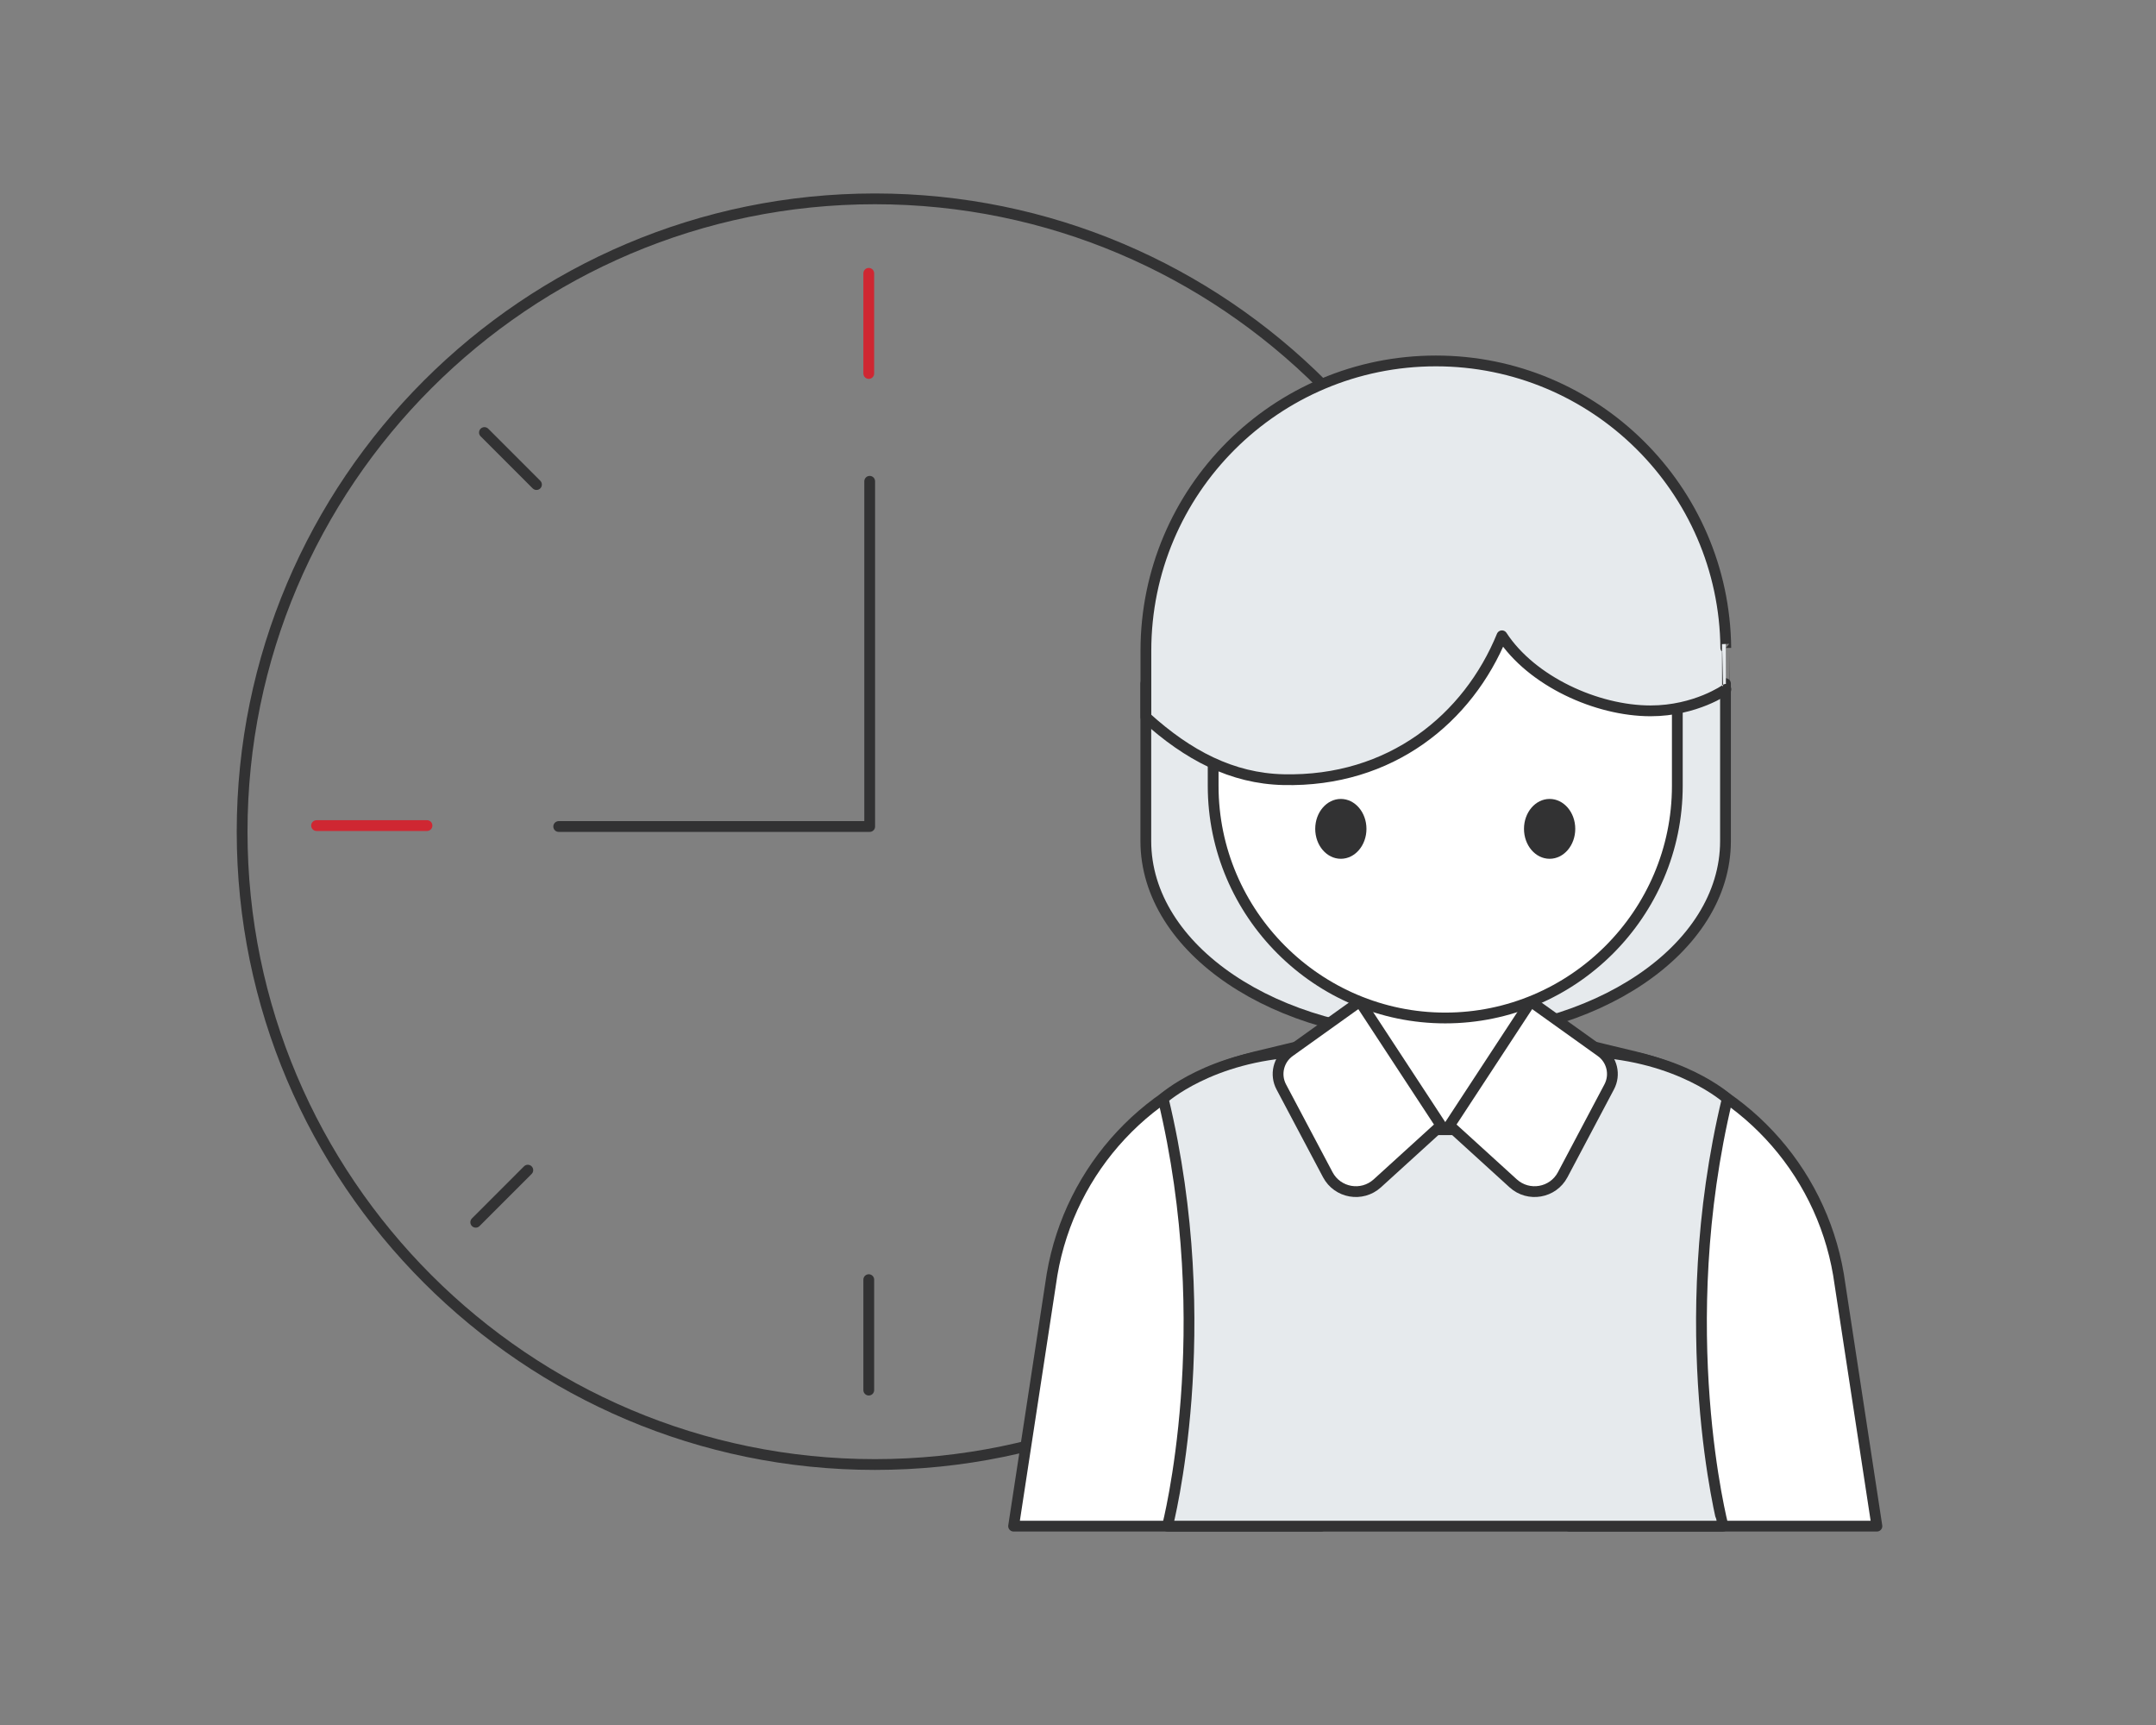 <?xml version="1.0" encoding="utf-8"?>
<!-- Generator: Adobe Illustrator 16.0.0, SVG Export Plug-In . SVG Version: 6.00 Build 0)  -->
<!DOCTYPE svg PUBLIC "-//W3C//DTD SVG 1.1//EN" "http://www.w3.org/Graphics/SVG/1.1/DTD/svg11.dtd">
<svg version="1.1" id="레이어_1" xmlns="http://www.w3.org/2000/svg" xmlns:xlink="http://www.w3.org/1999/xlink" x="0px"
	 y="0px" width="100px" height="80px" viewBox="0 0 100 80" enable-background="new 0 0 100 80" xml:space="preserve">
<rect x="0" y="0" width="100" height="80" fill="#808080" stroke="none"/>
<g>
	<path fill="none" stroke="#323233" stroke-width="0.5" stroke-linecap="round" stroke-linejoin="round" stroke-miterlimit="10" d="
		M40.58,67.92c-16.183,0-29.35-13.164-29.35-29.347c0-16.185,13.167-29.351,29.35-29.351c16.182,0,29.35,13.166,29.35,29.351
		C69.93,54.754,56.762,67.92,40.58,67.92z"/>
	
		<polyline fill="none" stroke="#323233" stroke-width="0.5" stroke-linecap="round" stroke-linejoin="round" stroke-miterlimit="10" points="
		25.914,38.331 40.338,38.331 40.338,22.321 	"/>
	<g>
		
			<line fill="none" stroke="#323233" stroke-width="0.5" stroke-linecap="round" stroke-linejoin="round" stroke-miterlimit="10" x1="58.689" y1="20.059" x2="56.273" y2="22.473"/>
		
			<line fill="none" stroke="#323233" stroke-width="0.5" stroke-linecap="round" stroke-linejoin="round" stroke-miterlimit="10" x1="22.469" y1="20.059" x2="24.883" y2="22.473"/>
		
			<line fill="none" stroke="#323233" stroke-width="0.5" stroke-linecap="round" stroke-linejoin="round" stroke-miterlimit="10" x1="22.066" y1="56.684" x2="24.481" y2="54.268"/>
		
			<line fill="none" stroke="#323233" stroke-width="0.5" stroke-linecap="round" stroke-linejoin="round" stroke-miterlimit="10" x1="59.093" y1="56.684" x2="56.678" y2="54.268"/>
		
			<line fill="none" stroke="#CF2732" stroke-width="0.5" stroke-linecap="round" stroke-linejoin="round" stroke-miterlimit="10" x1="40.295" y1="12.676" x2="40.295" y2="17.321"/>
		
			<line fill="none" stroke="#CF2732" stroke-width="0.5" stroke-linecap="round" stroke-linejoin="round" stroke-miterlimit="10" x1="14.683" y1="38.288" x2="19.805" y2="38.288"/>
		
			<line fill="none" stroke="#323233" stroke-width="0.5" stroke-linecap="round" stroke-linejoin="round" stroke-miterlimit="10" x1="40.295" y1="64.469" x2="40.295" y2="59.346"/>
		
			<line fill="none" stroke="#323233" stroke-width="0.5" stroke-linecap="round" stroke-linejoin="round" stroke-miterlimit="10" x1="66.477" y1="38.288" x2="61.354" y2="38.288"/>
	</g>
</g>
<path fill="#E6EAED" stroke="#323233" stroke-width="0.5" stroke-linecap="round" stroke-linejoin="round" stroke-miterlimit="10" d="
	M66.59,48.078c7.424,0,13.442-4.063,13.442-9.073v-7.302H53.146v7.302C53.146,44.016,59.169,48.078,66.59,48.078z"/>
<g>
	
		<path fill="#FFFFFF" stroke="#323233" stroke-width="0.5" stroke-linecap="round" stroke-linejoin="round" stroke-miterlimit="10" d="
		M61.285,70.777H47.013l1.784-11.672c0.842-4.945,4.549-8.914,9.426-10.092l3.461-0.834L61.285,70.777z"/>
	
		<path fill="#FFFFFF" stroke="#323233" stroke-width="0.5" stroke-linecap="round" stroke-linejoin="round" stroke-miterlimit="10" d="
		M72.784,70.777h14.271l-1.783-11.672c-0.842-4.945-4.549-8.914-9.426-10.092l-3.459-0.834L72.784,70.777z"/>
</g>
<path fill="#E6EAED" stroke="#323233" stroke-width="0.5" stroke-linecap="round" stroke-linejoin="round" stroke-miterlimit="10" d="
	M80.116,50.953c0,0-2.181-1.98-6.343-2.18s-3.864,0.396-3.864,0.396l-2.876,2.039L64.16,49.17c0,0,0.297-0.596-3.866-0.396
	c-4.163,0.197-6.344,2.18-6.344,2.18c2.577,10.705,0.198,19.824,0.198,19.824h12.688h0.396h12.687
	C79.919,70.777,77.539,61.658,80.116,50.953z"/>
<polygon fill="#FFFFFF" stroke="#323233" stroke-width="0.5" stroke-linecap="round" stroke-linejoin="round" stroke-miterlimit="10" points="
	62.871,45.916 64.061,52.393 69.796,52.393 71.063,45.916 "/>
<g>
	
		<path fill="#FFFFFF" stroke="#323233" stroke-width="0.5" stroke-linecap="round" stroke-linejoin="round" stroke-miterlimit="10" d="
		M63.068,46.445l3.768,5.748l-2.956,2.689c-0.714,0.645-1.842,0.447-2.293-0.4l-2.159-4.076c-0.298-0.563-0.134-1.264,0.387-1.635
		L63.068,46.445z"/>
	
		<path fill="#FFFFFF" stroke="#323233" stroke-width="0.5" stroke-linecap="round" stroke-linejoin="round" stroke-miterlimit="10" d="
		M70.999,46.445l-3.767,5.748l2.955,2.689c0.713,0.645,1.844,0.447,2.293-0.4l2.158-4.076c0.299-0.563,0.135-1.264-0.386-1.635
		L70.999,46.445z"/>
</g>
<path fill="#FFFFFF" stroke="#323233" stroke-width="0.5" stroke-linecap="round" stroke-linejoin="round" stroke-miterlimit="10" d="
	M67.033,47.211L67.033,47.211c-5.918,0-10.764-4.844-10.764-10.763v-6.224c0-10.513,4.846-8.972,10.764-8.972l0,0
	c5.921,0,10.765-1.542,10.765,8.972v6.224C77.798,42.369,72.955,47.211,67.033,47.211z"/>
<g>
	<ellipse fill="#323233" cx="62.191" cy="38.44" rx="1.188" ry="1.388"/>
	<ellipse fill="#323233" cx="71.875" cy="38.44" rx="1.189" ry="1.388"/>
</g>
<path fill="#E6EAED" stroke="#323233" stroke-width="0.5" stroke-linecap="round" stroke-linejoin="round" stroke-miterlimit="10" d="
	M80.046,30.049c-0.069-7.362-6.069-13.31-13.446-13.31c-7.425,0-13.451,6.018-13.451,13.441v0.888v2.192
	c1.947,1.768,3.996,2.843,6.377,2.898c4.982,0.117,8.572-2.845,10.138-6.672c1.377,2.108,4.396,3.481,6.89,3.481
	c2.102,0,3.497-0.998,3.497-0.998S80.047,30.05,80.046,30.049z"/>
</svg>
